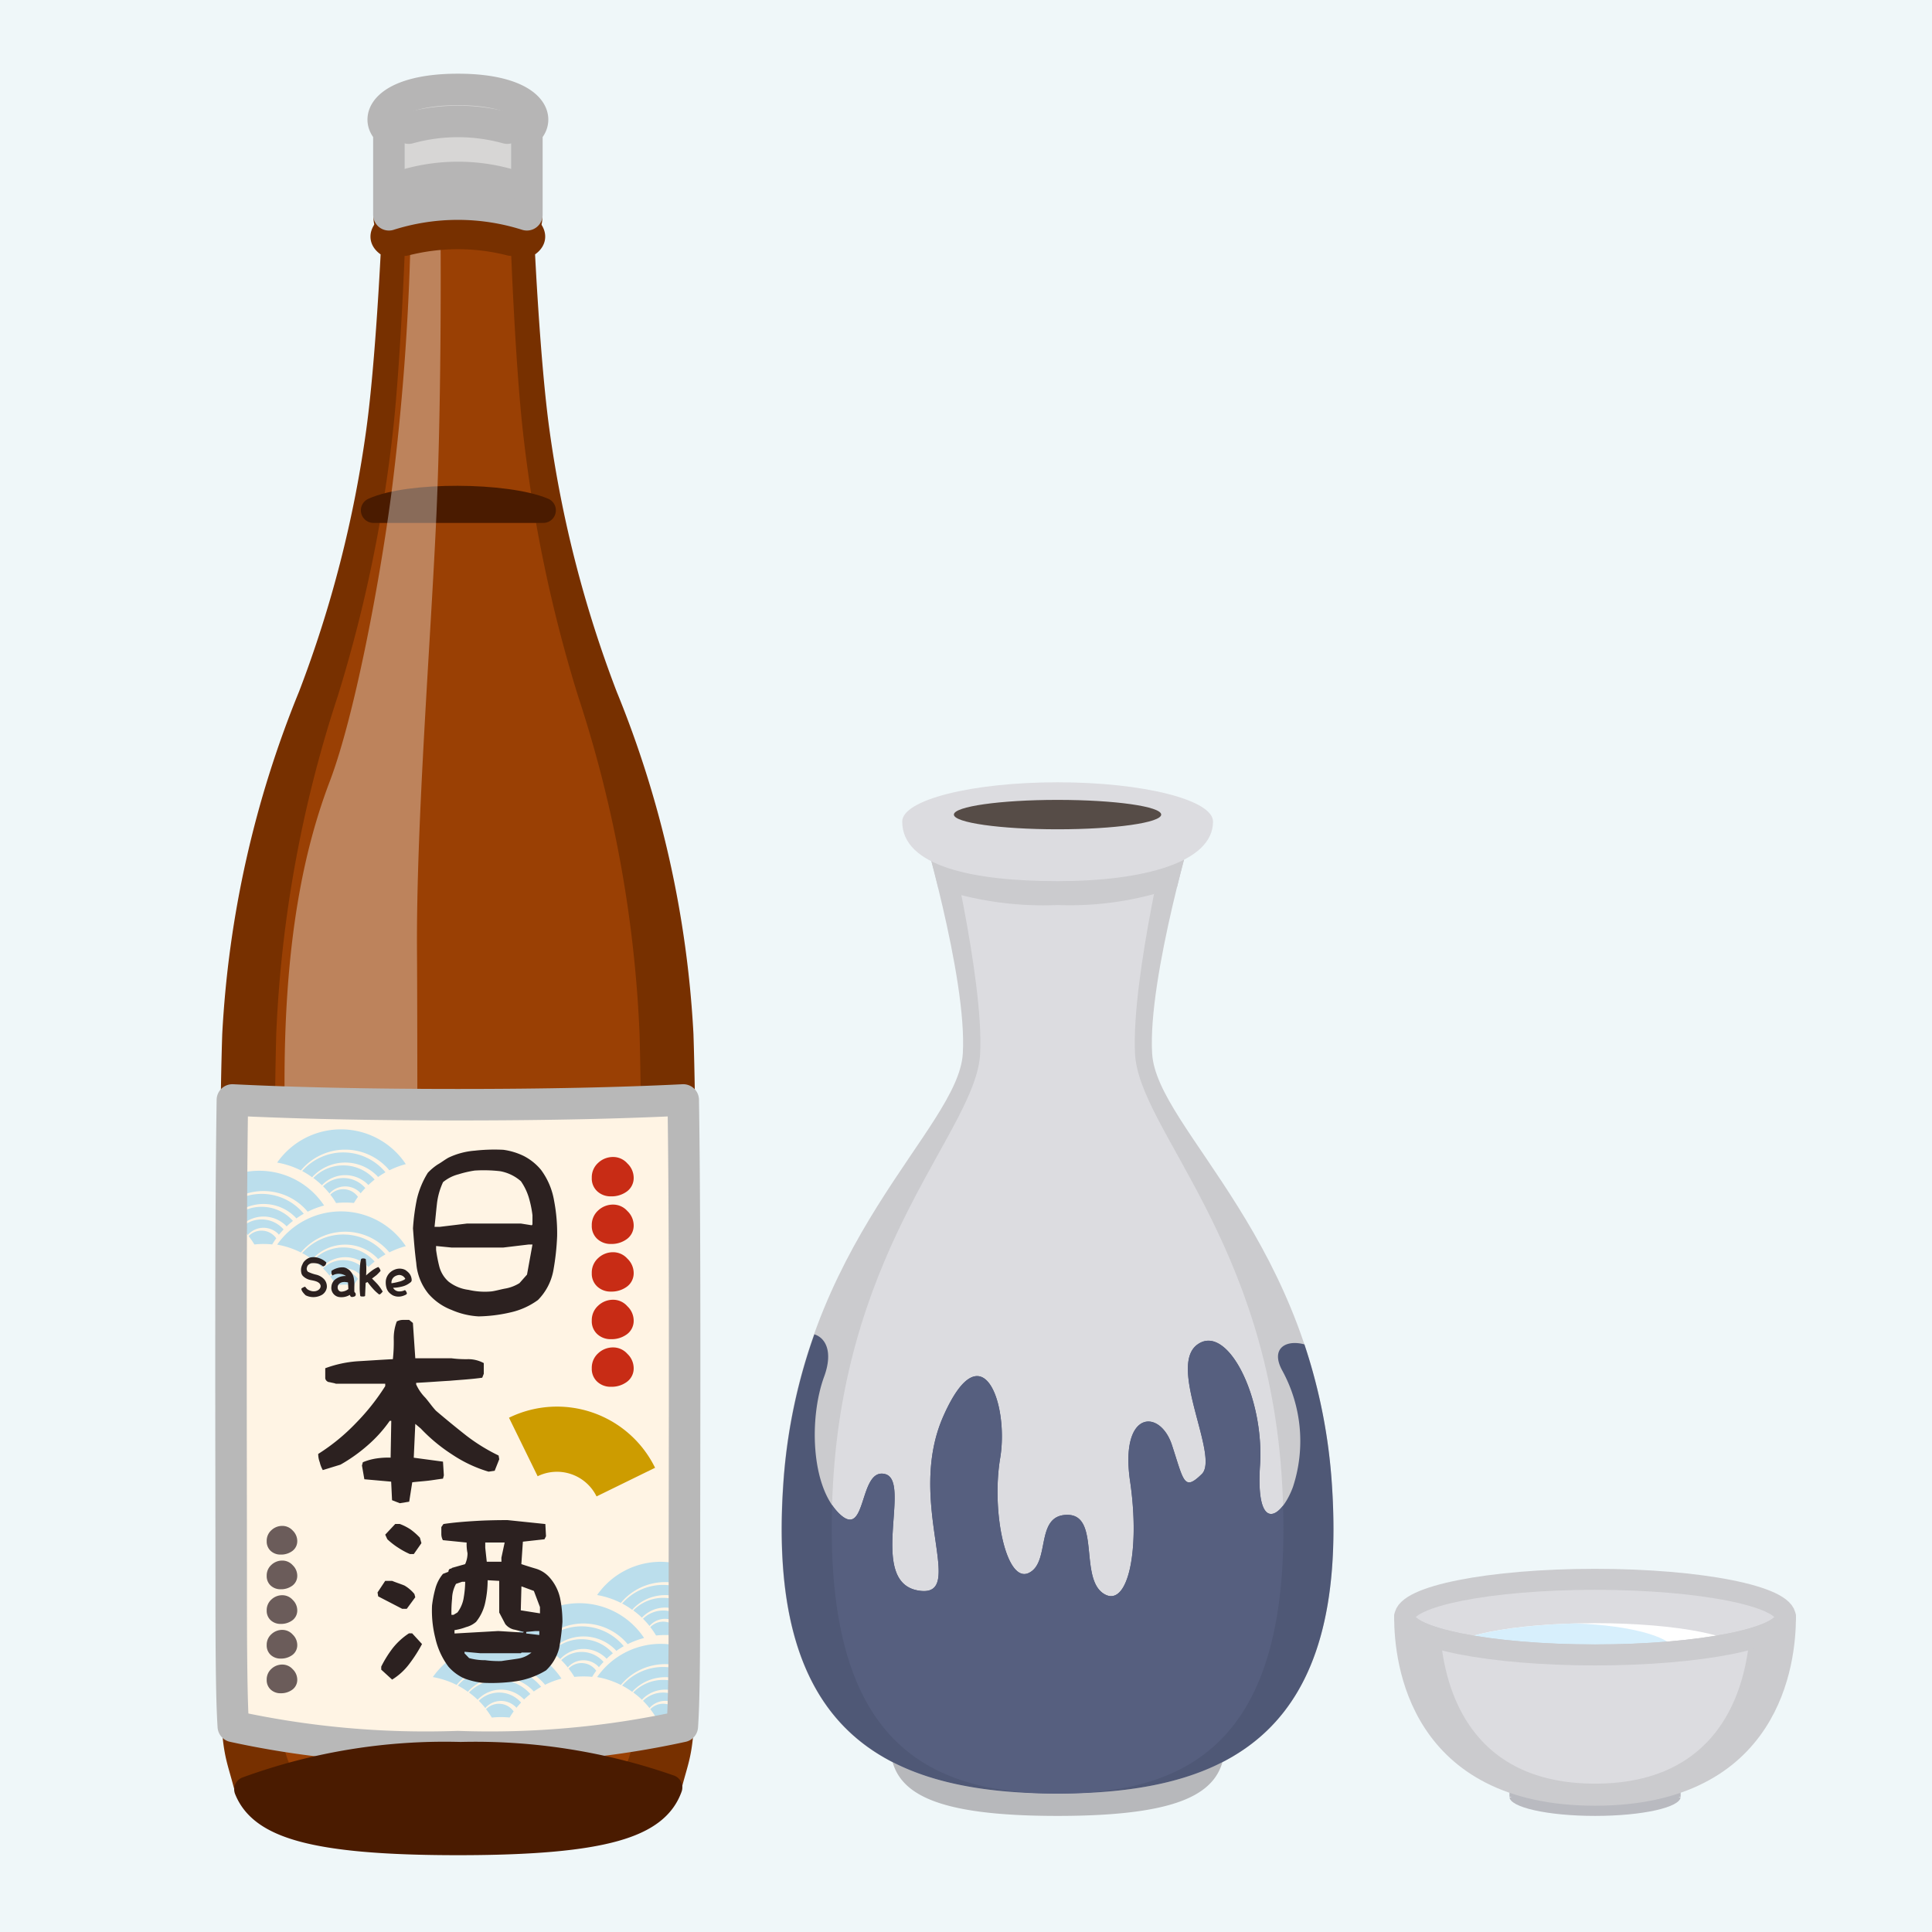 <svg xmlns="http://www.w3.org/2000/svg" width="92" height="92"><g data-name="Group 123071"><g data-name="Group 123070"><g data-name="Group 121755"><path data-name="Rectangle 19968" fill="#eff7f9" d="M0 0h92v92H0z"/></g></g><g data-name="Group 122115"><g data-name="Group 122102"><path data-name="Path 172159" d="M32.473 49.263a49.466 49.466 0 00-3.62-16.13 56.756 56.756 0 01-3.239-12.637c-.445-3.239-.7-8.7-.7-8.7s1.079-.381.063-1.143v-4.4c.593-.212.593-1.376-3.175-1.376s-3.768 1.164-3.175 1.376v4.4c-1.016.762.064 1.143.064 1.143s-.254 5.461-.7 8.7a56.759 56.759 0 01-3.239 12.637 49.474 49.474 0 00-3.62 16.13c-.191 5.779-.127 18.606-.127 26.417s.127 7.3.635 9.208 2.731 2.857 10.161 2.857 9.652-.953 10.16-2.857.635-1.4.635-9.208.068-20.641-.123-26.417z" fill="#773000" stroke="#773000" stroke-linecap="round" stroke-linejoin="round" stroke-width="1.099"/><path data-name="Path 172160" d="M30.457 49.263a59.355 59.355 0 00-2.935-16.13 67.774 67.774 0 01-2.627-12.637c-.361-3.239-.566-8.7-.566-8.7s.875-.381.051-1.143v-4.4c.481-.212.481-1.376-2.575-1.376s-3.056 1.164-2.575 1.376v4.4c-.824.762.052 1.143.052 1.143s-.206 5.461-.567 8.7a67.769 67.769 0 01-2.626 12.637 59.34 59.34 0 00-2.935 16.13c-.154 5.779-.1 18.606-.1 26.417s.1 5.757.515 7.663 2.215 2.857 8.24 2.857 7.828-.953 8.24-2.857.515.148.515-7.663.044-20.641-.107-26.417z" fill="#9a4004"/><path data-name="Path 172161" d="M17.784 24.301h8.086c-1.778-.742-6.392-.772-8.086 0z" fill="#4a1b00" stroke="#4a1b00" stroke-linecap="round" stroke-linejoin="round" stroke-width="1.2"/><path data-name="Path 172162" d="M19.551 11.334c-.7-.254-.54-1.127 1.492-1.254-.794.46-.524.889-.064 1.079 0 0 .064 7.324-.191 13.208s-.974 14.732-.931 20.956 0 37.254 0 37.254c-2.54 0-6.308-.381-6.308-4.022V51.504c0-7.027 1.016-11.3 2.159-14.309s2.328-9.186 2.921-13.632a117.523 117.523 0 00.922-12.229z" fill="#fff" opacity=".35"/><g data-name="Group 122071"><path data-name="Path 172163" d="M11.066 52.379c-.1 6.483-.056 16.687-.056 23.3 0 3.582.027 5.412.1 6.531a42.89 42.89 0 0010.691.963 42.893 42.893 0 0010.69-.963c.078-1.118.1-2.948.1-6.531 0-6.611.045-16.815-.056-23.3-3.018.15-6.567.226-10.739.226s-7.712-.076-10.73-.226z" fill="#fff4e4"/></g><g data-name="Group 122077"><g data-name="Group 122072" fill="#bbdeec"><path data-name="Path 172164" d="M14.497 55.549a2.744 2.744 0 013.881 0c.058.058.112.118.164.18a4.128 4.128 0 01.782-.294 3.707 3.707 0 00-6.126-.074 4.074 4.074 0 011.131.374c.053-.064.108-.127.168-.186z"/><path data-name="Path 172165" d="M14.936 55.983a2.129 2.129 0 013.01 0c.021.021.039.043.058.064.114-.08.23-.154.352-.223a2.606 2.606 0 00-3.967-.061 4.059 4.059 0 01.478.3c.023-.029.04-.055.069-.08z"/><path data-name="Path 172166" d="M16.348 55.495a1.989 1.989 0 00-1.429.6 4.2 4.2 0 01.413.346c.01-.011.019-.023.031-.034a1.525 1.525 0 012.158 0l.019.021c.1-.092.2-.178.3-.261a1.986 1.986 0 00-1.492-.672z"/><path data-name="Path 172167" d="M15.693 56.837c.015-.017.026-.035.043-.052a1 1 0 011.406 0c.012.012.02.027.032.039.07-.087.145-.169.222-.25a1.387 1.387 0 00-2.014-.085 4.068 4.068 0 01.311.348z"/><path data-name="Path 172168" d="M16.443 57.265a4.087 4.087 0 01.41.02c.061-.1.125-.2.193-.291a.857.857 0 00-1.316-.106 3.792 3.792 0 01.275.4 4 4 0 01.438-.023z"/></g><g data-name="Group 122073" fill="#bbdeec"><path data-name="Path 172169" d="M14.497 59.457a2.743 2.743 0 013.881 0c.058.057.112.118.164.179a4.091 4.091 0 01.782-.294 3.707 3.707 0 00-6.126-.074 4.085 4.085 0 011.131.375 2.12 2.12 0 01.168-.186z"/><path data-name="Path 172170" d="M14.936 59.891a2.129 2.129 0 013.01 0c.021.021.039.043.058.064a4.112 4.112 0 01.352-.223 2.606 2.606 0 00-3.967-.061 4.013 4.013 0 01.478.3c.023-.029.04-.055.069-.08z"/><path data-name="Path 172171" d="M16.348 59.402a1.989 1.989 0 00-1.429.6 4.2 4.2 0 01.413.345l.031-.034a1.526 1.526 0 012.158 0l.019.021c.1-.092.2-.179.3-.261a1.986 1.986 0 00-1.492-.671z"/><path data-name="Path 172172" d="M15.693 60.745c.015-.017.026-.035.043-.052a1 1 0 011.406 0c.012.012.02.027.032.039.07-.086.145-.169.222-.25a1.387 1.387 0 00-2.014-.085 4.133 4.133 0 01.311.348z"/><path data-name="Path 172173" d="M16.443 61.172c.138 0 .275.007.41.02.061-.1.125-.2.193-.292a.857.857 0 00-1.316-.105 3.931 3.931 0 01.275.4 4.167 4.167 0 01.438-.023z"/></g><g data-name="Group 122076"><g data-name="Group 122074"><path data-name="Path 172174" d="M14.489 57.521c.058.058.111.118.163.179a4.136 4.136 0 01.782-.294 3.707 3.707 0 00-4.407-1.413q0 .586-.008 1.189a2.745 2.745 0 013.47.339z" fill="#bbdeec"/></g><g data-name="Group 122075"><path data-name="Path 172175" d="M12.551 57.333a2.113 2.113 0 011.505.623l.058.064a4.065 4.065 0 01.352-.223 2.6 2.6 0 00-3.448-.509v.7l.032-.035a2.112 2.112 0 011.501-.62z" fill="#bbdeec"/></g><path data-name="Path 172176" d="M12.457 57.467a1.985 1.985 0 00-1.427.6 4.192 4.192 0 01.412.345l.031-.034a1.526 1.526 0 012.158 0l.018.021q.145-.138.3-.261a1.986 1.986 0 00-1.492-.671z" fill="#bbdeec"/><path data-name="Path 172177" d="M11.803 58.809c.015-.017.027-.036.042-.051a.993.993 0 011.406 0l.031.038c.07-.087.146-.169.223-.251a1.388 1.388 0 00-2.014-.085 4.132 4.132 0 01.312.349z" fill="#bbdeec"/><path data-name="Path 172178" d="M12.552 59.237a4.077 4.077 0 01.41.021c.061-.1.125-.2.193-.291a.857.857 0 00-1.316-.106 3.919 3.919 0 01.275.4 3.9 3.9 0 01.438-.024z" fill="#bbdeec"/></g></g><g data-name="Group 122090"><g data-name="Group 122082"><g data-name="Group 122078"><path data-name="Path 172179" d="M31.471 74.371a3.7 3.7 0 00-3.037 1.583 4.077 4.077 0 011.131.374c.054-.064.11-.127.169-.186a2.736 2.736 0 012.866-.641v-.946a3.689 3.689 0 00-1.129-.184z" fill="#bbdeec"/></g><g data-name="Group 122079"><path data-name="Path 172180" d="M31.582 75.471a2.6 2.6 0 00-1.956.886 4.081 4.081 0 01.479.3c.023-.025.044-.051.068-.076a2.127 2.127 0 012.428-.412v-.483a2.6 2.6 0 00-1.019-.215z" fill="#bbdeec"/></g><g data-name="Group 122080"><path data-name="Path 172181" d="M31.584 76.087a1.987 1.987 0 00-1.428.6 4.2 4.2 0 01.413.345c.01-.011.019-.023.031-.034a1.513 1.513 0 012-.129v-.506a1.974 1.974 0 00-1.016-.276z" fill="#bbdeec"/></g><g data-name="Group 122081"><path data-name="Path 172182" d="M30.618 77.082a4.077 4.077 0 01.312.349c.015-.017.026-.035.043-.052a.995.995 0 011.406 0c.012.012.02.027.032.039.06-.074.124-.143.189-.213v-.068a1.381 1.381 0 00-1.98-.055z" fill="#bbdeec"/></g><path data-name="Path 172183" d="M31.679 77.858a4.1 4.1 0 01.411.02c.06-.1.125-.2.193-.291a.857.857 0 00-1.316-.106 3.857 3.857 0 01.275.4 4.073 4.073 0 01.437-.023z" fill="#bbdeec"/></g><g data-name="Group 122083" fill="#bbdeec"><path data-name="Path 172184" d="M21.912 80.049a2.744 2.744 0 013.881 0c.057.057.111.117.163.179a4.1 4.1 0 01.782-.294 3.707 3.707 0 00-6.126-.074 4.085 4.085 0 011.131.375 2.406 2.406 0 01.169-.186z"/><path data-name="Path 172185" d="M22.349 80.484a2.129 2.129 0 013.011 0c.02.02.039.043.058.064a4.117 4.117 0 01.352-.223 2.606 2.606 0 00-3.967-.061 3.951 3.951 0 01.479.3.86.86 0 01.067-.08z"/><path data-name="Path 172186" d="M23.762 79.995a1.988 1.988 0 00-1.429.6 4.2 4.2 0 01.413.345l.031-.034a1.526 1.526 0 012.158 0l.019.021c.1-.092.2-.179.3-.261a1.988 1.988 0 00-1.492-.671z"/><path data-name="Path 172187" d="M23.111 81.338c.015-.017.027-.035.043-.052a1 1 0 011.406 0c.012.012.02.027.032.039.07-.086.145-.169.222-.25a1.387 1.387 0 00-2.014-.085 4.067 4.067 0 01.311.348z"/><path data-name="Path 172188" d="M23.856 81.767c.139 0 .276.007.411.02q.091-.15.193-.292a.857.857 0 00-1.315-.105 4.04 4.04 0 01.275.4 4.158 4.158 0 01.436-.023z"/></g><g data-name="Group 122088"><g data-name="Group 122084"><path data-name="Path 172189" d="M31.471 78.278a3.705 3.705 0 00-3.037 1.583 4.088 4.088 0 011.131.375c.054-.064.11-.127.169-.186a2.732 2.732 0 012.849-.647l.009-.944a3.684 3.684 0 00-1.121-.181z" fill="#bbdeec"/></g><g data-name="Group 122085"><path data-name="Path 172190" d="M31.582 79.379a2.6 2.6 0 00-1.956.886 3.95 3.95 0 01.479.3c.023-.026.044-.052.068-.076a2.124 2.124 0 012.4-.424q0-.229.007-.478a2.589 2.589 0 00-.998-.208z" fill="#bbdeec"/></g><g data-name="Group 122086"><path data-name="Path 172191" d="M31.584 79.995a1.987 1.987 0 00-1.428.6 4.159 4.159 0 01.413.345l.031-.034a1.517 1.517 0 011.96-.163c0-.155.008-.316.011-.489a1.974 1.974 0 00-.987-.259z" fill="#bbdeec"/></g><g data-name="Group 122087"><path data-name="Path 172192" d="M30.618 80.989a4.072 4.072 0 01.312.349c.015-.017.026-.035.043-.052a.994.994 0 011.406 0c.012.012.02.027.032.039.043-.053.091-.1.137-.154 0-.055 0-.113.006-.17a1.374 1.374 0 00-1.934-.011z" fill="#bbdeec"/></g><path data-name="Path 172193" d="M31.679 81.767a4.3 4.3 0 01.411.02q.091-.15.193-.292a.857.857 0 00-1.316-.105 3.928 3.928 0 01.275.4 4.169 4.169 0 01.437-.023z" fill="#bbdeec"/></g><g data-name="Group 122089" fill="#bbdeec"><path data-name="Path 172194" d="M25.845 78.113a2.744 2.744 0 013.881 0c.057.058.111.118.163.18a4.107 4.107 0 01.782-.294 3.707 3.707 0 00-6.126-.073 4.088 4.088 0 011.131.374c.053-.064.108-.127.169-.187z"/><path data-name="Path 172195" d="M26.283 78.549a2.129 2.129 0 013.01 0l.058.064a4.117 4.117 0 01.352-.223 2.607 2.607 0 00-3.966-.061 4.179 4.179 0 01.478.3.68.68 0 01.068-.08z"/><path data-name="Path 172196" d="M27.693 78.057a1.985 1.985 0 00-1.427.6 4.2 4.2 0 01.412.345l.031-.034a1.526 1.526 0 012.158 0l.018.021q.145-.138.3-.261a1.986 1.986 0 00-1.492-.671z"/><path data-name="Path 172197" d="M27.04 79.403c.015-.017.027-.036.042-.051a.993.993 0 011.406 0l.031.038a4.4 4.4 0 01.222-.25 1.388 1.388 0 00-2.014-.085 4.067 4.067 0 01.313.348z"/><path data-name="Path 172198" d="M27.789 79.83c.139 0 .275.007.41.02.061-.1.125-.2.193-.291a.857.857 0 00-1.316-.106 3.974 3.974 0 01.274.4 3.907 3.907 0 01.439-.023z"/></g></g><g data-name="Group 122091"><path data-name="Path 172199" d="M11.066 52.379c-.1 6.483-.056 16.687-.056 23.3 0 3.582.027 5.412.1 6.531a42.89 42.89 0 0010.691.963 42.893 42.893 0 0010.69-.963c.078-1.118.1-2.948.1-6.531 0-6.611.045-16.815-.056-23.3-3.018.15-6.567.226-10.739.226s-7.712-.076-10.73-.226z" fill="none" stroke="#b8b8b8" stroke-linecap="round" stroke-linejoin="round" stroke-width="1.5"/></g><g data-name="Group 122092"><path data-name="Path 172200" d="M24.345 11.436a10.281 10.281 0 00-5.08 0" fill="none" stroke="#773000" stroke-linecap="round" stroke-linejoin="round" stroke-width="1.5"/></g><g data-name="Group 122093"><path data-name="Path 172201" d="M24.822 10.419a9.243 9.243 0 00-6.033 0" fill="none" stroke="#773000" stroke-linecap="round" stroke-linejoin="round" stroke-width="2"/></g><g data-name="Group 122094"><path data-name="Path 172202" d="M21.805 87.742c7.122 0 9.458-.876 10.087-2.627a28.03 28.03 0 00-9.961-1.565 27.456 27.456 0 00-10.179 1.656c.677 1.691 3.055 2.536 10.053 2.536z" fill="#4a1b00" stroke="#4a1b00" stroke-linecap="round" stroke-linejoin="round" stroke-width="1.2"/></g><g data-name="Group 122095" fill="#2c2120"><path data-name="Path 172203" d="M14.555 61.682c-.1-.094-.22-.235-.2-.322a.472.472 0 01.175-.09.76.76 0 00.114.128c.361.228.683-.007.615-.208-.065-.179-.337-.206-.479-.238a.707.707 0 01-.364-.2.307.307 0 01-.07-.153.673.673 0 01-.01-.174.587.587 0 01.068-.22.441.441 0 01.126-.182.582.582 0 01.223-.136.732.732 0 01.266-.019.958.958 0 01.269.08.829.829 0 01.249.167.237.237 0 01-.053.14.217.217 0 01-.1.051.8.8 0 00-.206-.121.892.892 0 00-.368-.029c-.158.063-.182.15-.189.186a.2.2 0 00.043.218 1.855 1.855 0 00.419.145.768.768 0 01.364.225.52.52 0 01.116.378.5.5 0 01-.223.346.831.831 0 01-.785.028z"/><path data-name="Path 172204" d="M15.782 61.263a.49.49 0 01.221-.368.781.781 0 01.475-.133.623.623 0 00-.545-.073.979.979 0 00-.106.048.409.409 0 01-.044-.106v-.111a.915.915 0 01.274-.133.846.846 0 01.307-.036.436.436 0 01.187.073.458.458 0 01.155.136.64.64 0 01.145.332 1.7 1.7 0 01.022.387v.179c0 .092.024.077.046.109s.046.124-.032.167c-.1.034-.16.043-.2-.01l-.029-.063a.775.775 0 01-.528.1.439.439 0 01-.348-.498zm.807.121l-.017-.315c-.317-.075-.455.058-.487.177-.034.181.092.274.184.261a.563.563 0 00.32-.123z"/><path data-name="Path 172205" d="M17.156 61.719a3.039 3.039 0 01-.029-.453v-.549c0-.131 0-.257.014-.39a1.551 1.551 0 01.056-.373.111.111 0 01.066-.027.27.27 0 01.153.027 4.264 4.264 0 01.017.78 3.55 3.55 0 01.279-.23 1.5 1.5 0 01.3-.17.3.3 0 01.109.187 2.627 2.627 0 01-.193.2c-.073.055-.143.111-.214.162.1.1.194.191.279.288a2.025 2.025 0 01.232.337c-.029.024-.056.061-.082.087a.182.182 0 01-.085.048 2.013 2.013 0 01-.3-.278 3.884 3.884 0 01-.254-.315l-.092.039-.027.625a.151.151 0 01-.082.024h-.09z"/><path data-name="Path 172206" d="M18.7 61.68a.806.806 0 01-.187-.148.562.562 0 01-.116-.228.963.963 0 01-.027-.281.589.589 0 01.053-.218.678.678 0 01.123-.184.73.73 0 01.257-.167.627.627 0 01.3-.039.584.584 0 01.191.056.984.984 0 01.157.126.523.523 0 01.153.375c-.009.078-.09.116-.124.143a.971.971 0 01-.361.155 1.82 1.82 0 01-.4.053.334.334 0 00.259.172.562.562 0 00.3-.06c.019 0 .063.046.1.148l-.024.053a.813.813 0 01-.276.1.626.626 0 01-.378-.056zm.6-.783a.329.329 0 00-.3-.184.476.476 0 00-.225.085.346.346 0 00-.133.31 2.667 2.667 0 00.339-.07.9.9 0 00.281-.109z"/></g><g data-name="Group 122096" fill="#2c2120"><path data-name="Path 172207" d="M21.503 62.377a2.764 2.764 0 01-1.1-.768 2.627 2.627 0 01-.581-1.464c-.073-.55-.115-1.1-.156-1.651a10.083 10.083 0 01.187-1.4 4.174 4.174 0 01.519-1.246 2.584 2.584 0 01.477-.4c.177-.1.322-.218.509-.322a3.522 3.522 0 011.246-.332 8.4 8.4 0 011.361-.042 3.174 3.174 0 01.986.3 2.613 2.613 0 01.81.654 3.408 3.408 0 01.623 1.464 8.194 8.194 0 01.146 1.693 11.716 11.716 0 01-.177 1.62 2.692 2.692 0 01-.737 1.423 3.517 3.517 0 01-1.319.592 7.175 7.175 0 01-1.506.187 3.712 3.712 0 01-1.288-.308zm3.853-4.507a5.206 5.206 0 00-.177-.852 2.768 2.768 0 00-.374-.769 2.038 2.038 0 00-.987-.477 6.758 6.758 0 00-1.215-.031 5.166 5.166 0 00-.768.177 1.906 1.906 0 00-.737.374 3.335 3.335 0 00-.291 1.028c-.042.364-.073.727-.115 1.1h.26l1.288-.156h2.565l.519.083.031-.042zm-.26 2.825l.26-1.433h-.177l-1.215.145h-2.461l-.737-.073v.187a7.17 7.17 0 00.156.8 1.448 1.448 0 00.436.706 1.929 1.929 0 00.956.395 3.44 3.44 0 001.1.073c.218-.031.437-.1.7-.145a1.92 1.92 0 00.623-.249z"/><path data-name="Path 172208" d="M18.669 71.438l-.042-.883-1.277-.114-.114-.654.042-.156a2.733 2.733 0 01.623-.177 3.687 3.687 0 01.7-.042l.031-1.755h-.072a6.372 6.372 0 01-1.059 1.174 7.66 7.66 0 01-1.288.914l-.842.259a1.4 1.4 0 01-.145-.374 1.117 1.117 0 01-.073-.395 9.492 9.492 0 001.8-1.474 10.535 10.535 0 001.391-1.755v-.114h-2.347c-.114-.042-.187-.042-.291-.073a.222.222 0 01-.218-.187v-.478a5.54 5.54 0 011.537-.332c.55-.031 1.132-.072 1.683-.1a7.351 7.351 0 00.042-.955 2.233 2.233 0 01.145-.841.631.631 0 01.29-.073h.3l.177.145.114 1.682H21.5a5.291 5.291 0 00.81.042 1.572 1.572 0 01.727.187v.509l-.073.187c-.509.073-1.029.1-1.537.145-.55.031-1.059.073-1.61.1v.073a2.159 2.159 0 00.436.634c.187.218.332.436.509.623a49 49 0 001.433 1.174 8.734 8.734 0 001.548.956l.031.177-.218.55-.291.042a6.371 6.371 0 01-1.724-.81 8.071 8.071 0 01-1.506-1.246l-.259-.218-.073 1.61 1.392.187.041.654-.041.156c-.26.031-.478.072-.727.1s-.477.042-.737.073l-.145.924-.447.073z"/><path data-name="Path 172209" d="M18.009 76.018l-.031-.187.364-.55h.332c.177.073.4.145.582.218a1.77 1.77 0 01.477.405l.042.156-.405.55h-.218zm.145 3.489v-.145a5.4 5.4 0 01.55-.883 3.274 3.274 0 01.769-.7h.156l.467.509a6.832 6.832 0 01-.582.914 2.969 2.969 0 01-.841.779zm.81-5.805a3.563 3.563 0 01-.52-.405l-.1-.218.477-.509h.218a2.612 2.612 0 01.509.259 3.14 3.14 0 01.447.395l.073.259-.363.52h-.187a3.641 3.641 0 01-.553-.301zm3.115 6.21a2.213 2.213 0 01-.727-.55 3.591 3.591 0 01-.623-1.361 5.319 5.319 0 01-.156-1.548 5.438 5.438 0 01.156-.8 1.837 1.837 0 01.364-.706l.26-.1a.167.167 0 01.073-.145.115.115 0 00.1-.042l.623-.177a1.231 1.231 0 00.114-.519 2.133 2.133 0 01-.042-.509l-1.132-.114a.631.631 0 01-.073-.291v-.332l.1-.145c.478-.073 1-.114 1.506-.145s1.028-.042 1.547-.042l1.8.187.031.581-.073.145-1.028.114-.073 1.07c.228.073.447.145.7.218a1.415 1.415 0 01.634.405 2.192 2.192 0 01.509.987 5.73 5.73 0 01.114 1.142 11.586 11.586 0 01-.156 1.246 2.2 2.2 0 01-.623 1.059 3.849 3.849 0 01-1.423.519 8.331 8.331 0 01-1.62.073 3.529 3.529 0 01-.881-.22zm0-3.821a4.813 4.813 0 00.073-.769h-.146l-.291.1a1.528 1.528 0 00-.187.706 6.192 6.192 0 00-.031.769h.1l.187-.114a1.579 1.579 0 00.296-.692zm2.388 1.506a.761.761 0 01-.405-.259l-.29-.551V75.28l-.551-.031a5.035 5.035 0 01-.114 1.059 2.182 2.182 0 01-.437.924 1.17 1.17 0 01-.477.249 2.708 2.708 0 01-.55.145v.156h.072l2.015-.114 1.174.073.042-.031c-.187-.04-.332-.083-.477-.114zm-2.347 1.059v.073l.218.228a2.84 2.84 0 00.769.1 4.863 4.863 0 00.768.041c.259-.041.519-.072.779-.114a1.3 1.3 0 00.654-.291h-.472l-.031.031h-1.942zm1.755-4.476l.156-.727h-.924v.25l.072.664h.7zm1.838 2.347l-.291-.769-.592-.218-.031 1.142.914.145zm-.031 1.142h-.187l-.437.042v.073l.623.073z"/></g><g data-name="Group 122097" fill="#c82c15"><path data-name="Path 172210" d="M29.875 55.402a.946.946 0 01.3.669.793.793 0 01-.335.674 1.224 1.224 0 01-.745.224.928.928 0 01-.656-.242.828.828 0 01-.259-.639.922.922 0 01.3-.71 1.028 1.028 0 01.732-.283.9.9 0 01.663.307z"/><path data-name="Path 172211" d="M29.875 57.668a.948.948 0 01.3.67.793.793 0 01-.335.673 1.222 1.222 0 01-.745.225.929.929 0 01-.656-.242.829.829 0 01-.259-.639.923.923 0 01.3-.71 1.029 1.029 0 01.732-.283.905.905 0 01.663.306z"/><path data-name="Path 172212" d="M29.875 59.936a.946.946 0 01.3.669.793.793 0 01-.335.674 1.224 1.224 0 01-.745.225.928.928 0 01-.656-.242.829.829 0 01-.259-.639.923.923 0 01.3-.71 1.028 1.028 0 01.732-.283.905.905 0 01.663.306z"/><path data-name="Path 172213" d="M29.875 62.203a.946.946 0 01.3.669.793.793 0 01-.335.674 1.224 1.224 0 01-.745.224.928.928 0 01-.656-.242.828.828 0 01-.259-.639.923.923 0 01.3-.71 1.028 1.028 0 01.733-.286.9.9 0 01.662.31z"/><path data-name="Path 172214" d="M29.875 64.469a.948.948 0 01.3.67.792.792 0 01-.335.673 1.222 1.222 0 01-.745.225.928.928 0 01-.656-.242.829.829 0 01-.259-.639.923.923 0 01.3-.71 1.029 1.029 0 01.732-.283.906.906 0 01.663.306z"/></g><g data-name="Group 122098" fill="#6b5c5a"><path data-name="Path 172215" d="M13.939 72.884a.693.693 0 01.216.488.579.579 0 01-.244.492.9.9 0 01-.543.164.68.68 0 01-.479-.176.607.607 0 01-.189-.466.673.673 0 01.222-.518.751.751 0 01.534-.206.661.661 0 01.483.222z"/><path data-name="Path 172216" d="M13.939 74.535a.693.693 0 01.216.488.579.579 0 01-.244.492.9.9 0 01-.543.164.68.68 0 01-.479-.176.607.607 0 01-.189-.466.673.673 0 01.222-.518.751.751 0 01.534-.206.661.661 0 01.483.222z"/><path data-name="Path 172217" d="M13.939 76.186a.693.693 0 01.216.488.579.579 0 01-.244.492.9.9 0 01-.543.163.68.68 0 01-.479-.176.607.607 0 01-.189-.466.673.673 0 01.222-.518.751.751 0 01.534-.206.661.661 0 01.483.223z"/><path data-name="Path 172218" d="M13.939 77.837a.693.693 0 01.216.488.579.579 0 01-.244.492.9.9 0 01-.543.163.678.678 0 01-.479-.176.606.606 0 01-.189-.466.673.673 0 01.222-.518.75.75 0 01.534-.206.661.661 0 01.483.223z"/><path data-name="Path 172219" d="M13.939 79.488a.693.693 0 01.216.488.578.578 0 01-.244.491.9.9 0 01-.543.164.678.678 0 01-.479-.176.606.606 0 01-.189-.466.673.673 0 01.222-.518.75.75 0 01.534-.206.661.661 0 01.483.223z"/></g><g data-name="Group 122101"><path data-name="Path 172220" d="M21.805 4.259c-3.207 0-4.068 1.27-3.286 1.99v3.979a10.88 10.88 0 016.571 0V6.249c.781-.72-.078-1.99-3.285-1.99z" fill="#d7d6d5" stroke="#b6b5b5" stroke-linecap="round" stroke-linejoin="round" stroke-width="1.5"/><g data-name="Group 122099"><path data-name="Path 172221" d="M24.155 6.102a8.795 8.795 0 00-4.694 0" fill="none" stroke="#b6b5b5" stroke-linecap="round" stroke-linejoin="round" stroke-width="1.5"/></g><g data-name="Group 122100"><path data-name="Path 172222" d="M24.155 8.769a8.79 8.79 0 00-4.694 0" fill="none" stroke="#b6b5b5" stroke-linecap="round" stroke-linejoin="round" stroke-width="1.5"/></g></g><path data-name="Path 172223" d="M28.407 71.258a2.1 2.1 0 00-2.805-.961l-1.364-2.786a5.2 5.2 0 016.956 2.383z" fill="#cd9c00"/></g><g data-name="Group 122127"><g data-name="Group 122119"><path data-name="Path 172224" d="M71.879 83.739v1.824h.1c-.066.028-.1.033-.1 0 0 .5 1.825.909 4.076.909s4.076-.407 4.076-.909c0 .033-.038.028-.1 0h.1v-1.824z" fill="#b9bac0"/><g data-name="Group 122118"><path data-name="Path 172225" d="M75.954 75.205c-5.007 0-9.066.806-9.066 1.8s4.059 1.8 9.066 1.8 9.067-.806 9.067-1.8-4.059-1.8-9.067-1.8z" fill="#dcdce0"/><path data-name="Path 172226" d="M83.04 78.7c0 .778-3.172 1.408-7.086 1.408s-7.086-.63-7.086-1.408 3.172-1.407 7.086-1.407 7.086.63 7.086 1.407z" fill="#fff"/><g data-name="Group 122116"><path data-name="Path 172227" d="M79.792 78.7c0-.715-2.074-1.3-4.755-1.394-3.48.09-6.169.679-6.169 1.394s2.689 1.3 6.169 1.395c2.682-.09 4.755-.679 4.755-1.395z" fill="#d7effc"/></g><path data-name="Path 172228" d="M75.954 78.807c-5.007 0-9.066-.806-9.066-1.8 0 2.1.678 8.479 9.066 8.479s9.067-6.383 9.067-8.479c0 .994-4.059 1.8-9.067 1.8z" fill="#cbcbce" stroke="#cbcbce" stroke-linecap="round" stroke-linejoin="round"/><g data-name="Group 122117"><path data-name="Path 172229" d="M75.955 84.935c5.868 0 7.11-4.387 7.345-6.874a36.558 36.558 0 01-14.69 0c.235 2.487 1.478 6.874 7.345 6.874z" fill="#dcdce0"/></g><path data-name="Path 172230" d="M85.021 77.006c0 .995-4.059 1.8-9.067 1.8s-9.066-.806-9.066-1.8 4.059-1.8 9.066-1.8 9.067.805 9.067 1.8z" fill="none" stroke="#cbcbce" stroke-linecap="round" stroke-linejoin="round"/></g></g><g data-name="Group 122126"><path data-name="Path 172231" d="M55.771 64.494c-2.911-4.413-2.612-4.14-1.642-5.368a4.391 4.391 0 001.045-1.979l-4.815.206-4.814-.206a4.4 4.4 0 001.045 1.979c.969 1.228 1.268.955-1.643 5.368s-2.761 17.02-2.538 18.93 1.941 3.048 7.949 3.048 7.726-1.137 7.949-3.048.375-14.517-2.536-18.93z" fill="#b7b8bb"/><g data-name="Group 122123"><path data-name="Path 172232" d="M63.427 70.734c-.768-11.637-8.344-16.941-8.563-20.564s2.092-11.293 2.092-11.293l-6.6 1.192-6.6-1.192s2.311 7.67 2.092 11.293-7.795 8.927-8.563 20.564 4.725 14.677 13.068 14.677 13.842-3.044 13.074-14.677z" fill="#cbcbce"/><path data-name="Path 172233" d="M61.059 70.734c-.629-11.637-6.832-16.941-7.011-20.564s1.713-11.293 1.713-11.293l-5.4 1.192-5.4-1.192s1.892 7.67 1.713 11.293-6.382 8.927-7.012 20.564 3.868 14.677 10.7 14.677 11.327-3.044 10.697-14.677z" fill="#dcdce0"/><g data-name="Group 122120"><path data-name="Path 172234" d="M56.051 42.232c.31-1.262.6-2.311.768-2.885a6.575 6.575 0 00-.826-.3l-5.633 1.018-5.633-1.018a6.554 6.554 0 00-.826.3c.168.585.468 1.664.786 2.959a15.878 15.878 0 005.673.791 15.317 15.317 0 005.691-.865z" fill="#cbcbce"/></g><g data-name="Group 122121"><path data-name="Path 172235" d="M50.359 85.408c8.344 0 13.836-3.041 13.068-14.678a26.489 26.489 0 00-1.312-6.711c-.879-.243-1.639.188-1.049 1.256a7 7 0 01.5 5.542c-.568 1.524-1.777 2.217-1.564-1.039s-1.564-6.789-2.986-5.75 1.067 5.335.213 6.166-.853.346-1.422-1.386-2.488-1.663-1.991 1.732-.142 6.1-1.28 5.335-.145-3.739-1.709-3.739-.782 2.286-1.849 2.771-1.777-2.909-1.351-5.473-.853-6.166-2.7-2.009 1.209 8.729-1.208 8.313-.285-5.2-1.565-5.542-.853 3.187-2.2 1.871-1.422-4.572-.71-6.512c.433-1.181.074-1.846-.465-2.015a26.434 26.434 0 00-1.481 7.192c-.775 11.636 4.718 14.676 13.061 14.676z" fill="#4f5876"/></g><g data-name="Group 122122"><path data-name="Path 172236" d="M61.099 71.694c-.582.759-1.264.6-1.1-1.914.213-3.256-1.564-6.789-2.986-5.75s1.067 5.335.213 6.166-.853.346-1.422-1.386-2.488-1.663-1.991 1.732-.142 6.1-1.28 5.335-.142-3.741-1.706-3.741-.782 2.286-1.849 2.771-1.777-2.909-1.351-5.473-.853-6.166-2.7-2.009 1.209 8.729-1.208 8.313-.285-5.2-1.565-5.542-.853 3.187-2.2 1.871a2.7 2.7 0 01-.328-.4c-.341 10.865 4.094 13.744 10.738 13.744s11.067-2.876 10.735-13.717z" fill="#565f7f"/></g></g><g data-name="Group 122124"><path data-name="Path 172237" d="M56.956 38.874c0 .346-.815.658-2.115.875-.405.068-.361.92-.851.968-.543.053-1.628-.7-2.251-.677-.445.017-.906.026-1.38.026-3.644 0-6.6-.534-6.6-1.192s2.953-1.192 6.6-1.192 6.597.533 6.597 1.192z" fill="#564c47"/></g><g data-name="Group 122125"><path data-name="Path 172238" d="M57.763 39.122c0 1.951-3.315 2.837-7.4 2.837s-7.4-.725-7.4-2.837c0-1.033 3.314-1.87 7.4-1.87s7.4.842 7.4 1.87z" fill="#dcdce0"/><path data-name="Path 172239" d="M55.295 38.79c0 .387-2.21.7-4.936.7s-4.936-.314-4.936-.7 2.21-.7 4.936-.7 4.936.312 4.936.7z" fill="#564c47"/></g></g></g></g></g></svg>